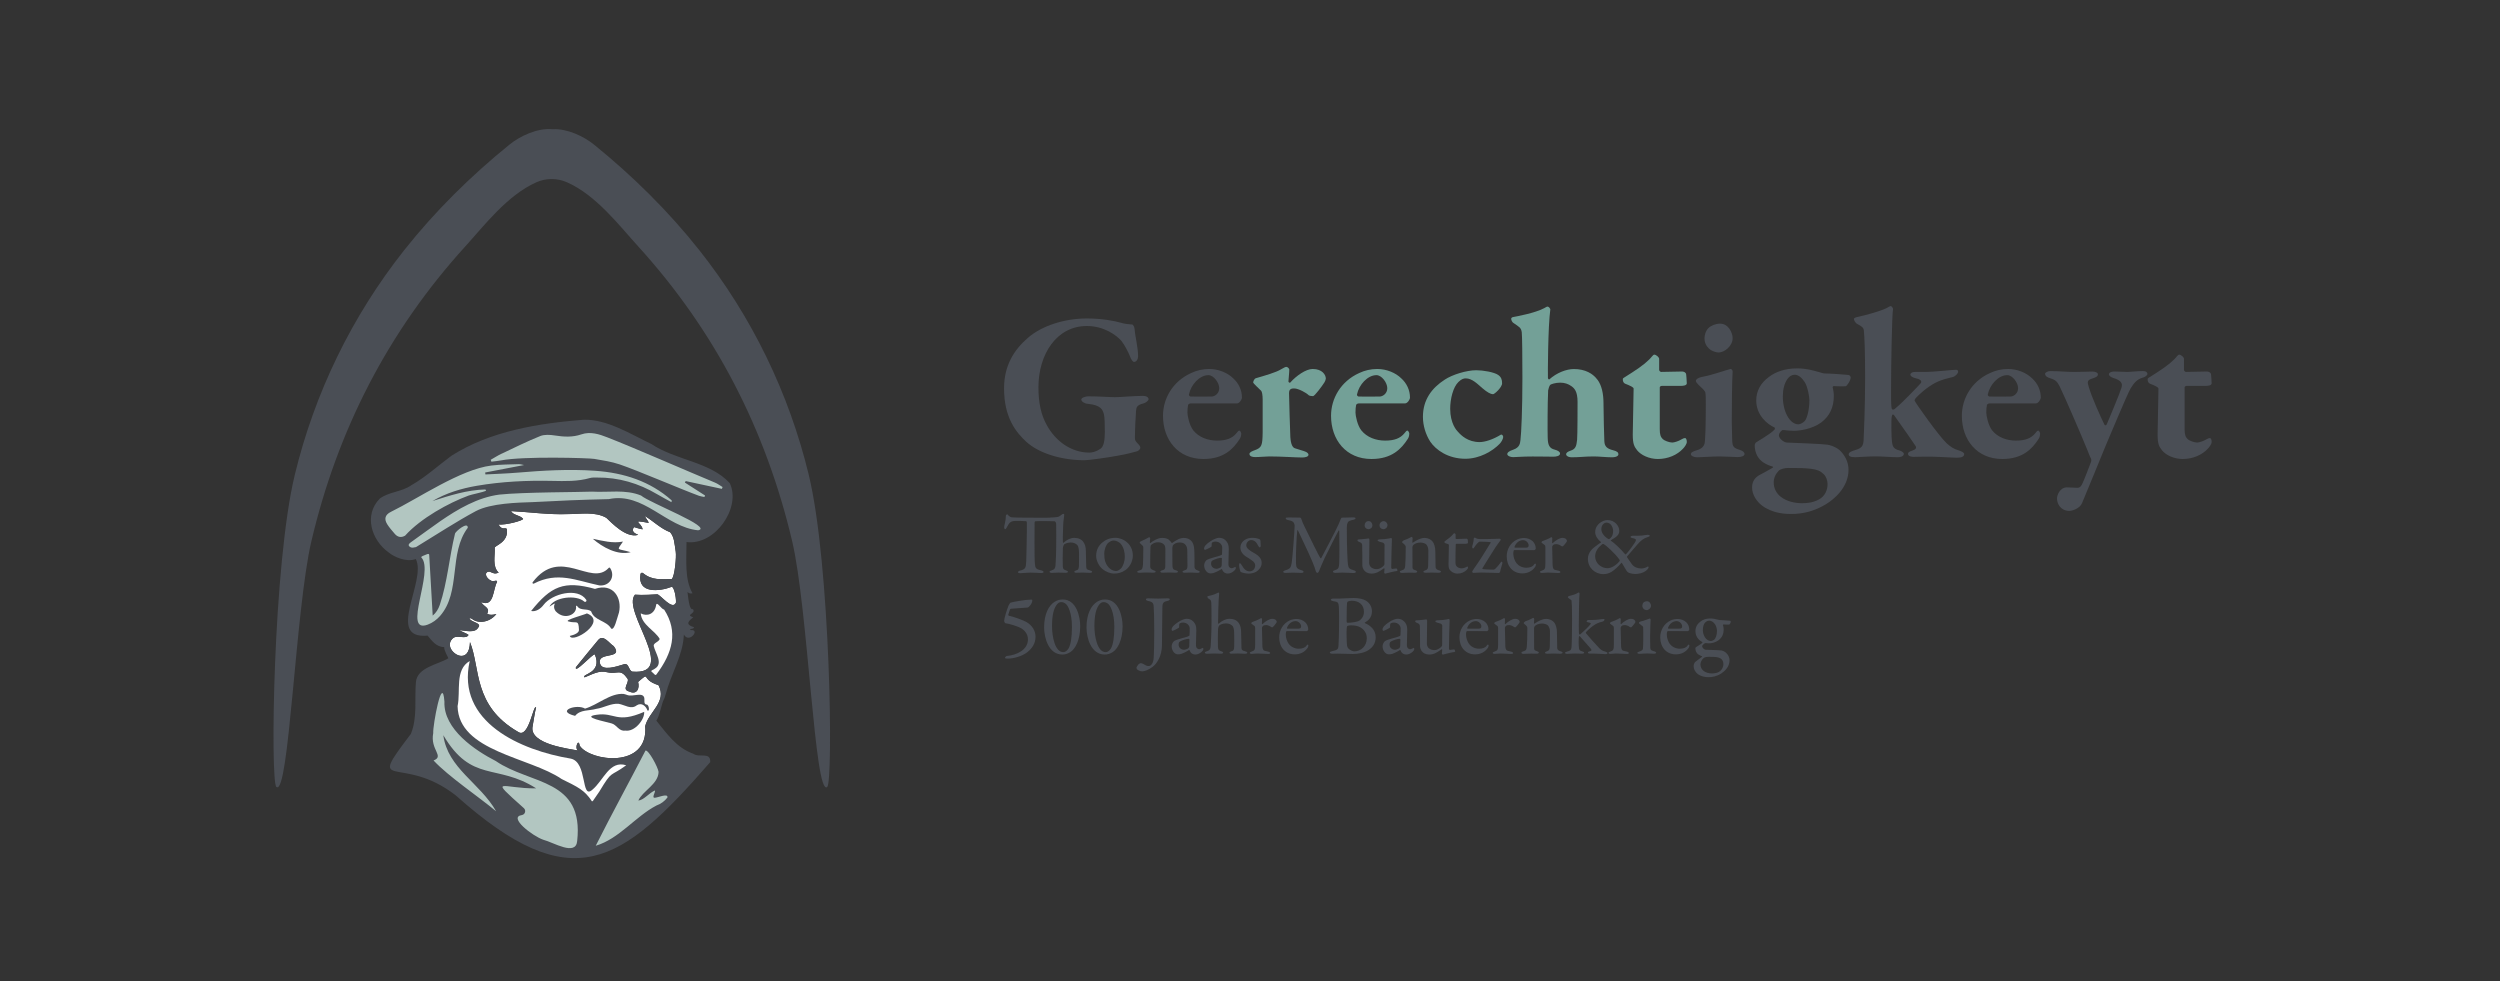 <?xml version="1.0" encoding="UTF-8"?>
<svg id="Layer_1" data-name="Layer 1" xmlns="http://www.w3.org/2000/svg" viewBox="0 0 848.15 332.84">
  <rect x="0" y="0" width="848.15" height="332.84" fill="#333333" stroke="none"/>
  <defs>
    <style>
      .cls-1 {
        fill: #fff;
      }

      .cls-2 {
        fill: #73a097;
      }

      .cls-3 {
        fill: #b2c6c1;
      }

      .cls-4 {
        fill: #4a4e55;
      }
    </style>
  </defs>
  <g>
    <g>
      <path class="cls-1" d="m229.34,204.41c-1.13,2.86-5.04-2.39-6.32-2.78-.44.06-5.29.35-7.6.13-4.7,5.43,15.08,27.35-.87,26.11-1.45-.35-1.05-3.32-3.2-2.4-2.03.6-7.1,2.4-7.8-.39-1.11-4.12,8.18-1.2,4.67-5.85-1.53-.92-3.52-4.19-5.29-2.08-2.53,3.07-5.08,6.13-7.56,9.24-.49,2.4,5.66-4.69,6.44-4.37,2.67,6.51-4.73,6.63-3.5,7.79,2.57-.98,4.95-2.52,7.77-1.72,3.59.79,4.27-1.46,6.86,2.22.59,1.41-2.19,3.63.53,4.3,2.58,1.24,3.62-1.04,3.01-3.25,4.48-3.8.59-.89,6.92,1.1,2.99,5.7-3.37,9.06-4.51,13.91,1.18,14.62-18.8,11.95-22.24,6.6-.3-2.66-1.84.73-.59,1.66-2.2-.51-16.76-2.01-15.36-8.28.4-2.13.65-4.31,1.17-6.33-.94-1.29-2.46,10.83-6.12,8.28-15.38-8.89-12.71-21.64-16.31-30.46-.2,7.75-6.53,4.26-6.82,1.17-.14-1.47.83-2.33,1.17-2.58,1.5-1.09,4.32.62,5.16-1.02-.91-.7-2.23-.96-3.09-1.64,1.89.16,5.27,1.15,6.36-.84,1.4-1.53-2.14-1.75-2.85-2.92-.44-.57.73-.17.91.07,2.2,1.65,6.03.97,8.11-1.77-2.77.85-3.46-.51-3.11-.17,1.13-1.98-1.27-2.29-2.06-3.89,4.48,1.94,3.96-4.41,5.42-6.83-.04-.88-1.06.01-1.85-.32-2.2-.93-2.66-3.28-.65-3.15,1.3.54,1.59.86,3.04.36-2.27-2.23-1.17-5.69-1.35-8.44-.31-.67,4.85-1.8,4.1-6.4-.49-.7-1.6.67-2.85-1.56,2.25.39,8.82-1.4,8.36-1.92-1.13-1.28-3.29-1.11-4.08-2.59,6.38.33,12.78,1.27,19.2,1.02,4.33.03,9.22-.98,13.14,1.26,1.7,1.56,6.61,6.94,10.75,5.8.33-.09-1.74-.41-1.75-1.68,0-.19.2-1.09.6-.93.74.3,2.41.68,2.7.73-.17-2.22-4.42-3.42,2.07-2.19-.22-.89-1.04-1.48-1.28-2.34,2.9,1.75,5.35,4.29,8.58,5.51,1.39,1.75,1.35,3.3,1.87,6.55.29,1.8-.36,8.57-1.35,9.32-3.67.05-6.67.52-9.74-2.01-.31-.25-.78-.09-.85.3-1.16,6.8,6.47,5.94,10.55,4.36.74-.16,1.56,3.24,1.48,5.34Z"/>
      <g>
        <g>
          <path class="cls-3" d="m179.52,262.91c-3.78-1.42-7.68-2.89-11.01-5.17-.03-.02-.06-.04-.09-.05-5.25-2.69-17.42-9.97-17.02-19.45,0-.03,0-.06,0-.08-.18-2.61-.54-3.27-1.08-3.53-.32-.15-.69-.12-.99.09-1.67,1.14-3.28,12.31-3.26,14.1-.54,2.9.37,4.92,1.04,6.39.31.7.61,1.35.49,1.64-.05.11-.23.34-.93.61-.23.09-.41.29-.47.53-.06.24.01.5.18.68,3.34,3.59,8.75,7.68,13.98,11.63,2.71,2.04,5.27,3.98,7.32,5.68.28.24.7.24.98,0,.28-.23.36-.63.18-.95-2.18-3.85-5.23-6.96-8.18-9.97-3.45-3.53-6.75-6.9-8.51-11.22,5.17,6.86,10.18,8.01,15.85,9.31,3.39.78,6.88,1.58,10.84,3.66-2.04-.1-3.78-.32-5.17-.49-2.55-.32-3.6-.45-4.01.43-.5,1.08.49,1.97,6.93,7.73l.46.41c.27.24.2.54.18.63-.03.11-.14.36-.43.41-1.7.23-2.03,1.15-2.09,1.67-.26,2.71,6.46,7.23,9.24,8.17.78.2,1.83.63,2.93,1.08,2.1.86,4.41,1.8,6.26,1.8.7,0,1.33-.13,1.86-.46.84-.51,1.32-1.41,1.42-2.66,1.72-15.64-7.34-19.04-16.93-22.64Z"/>
          <path class="cls-3" d="m223.26,269.75c-.24.07-.55.16-.81.22.04-.1.07-.2.1-.28.2-.53.38-1.03.3-1.49-.04-.22-.18-.42-.38-.53-.2-.11-.44-.13-.66-.04-.75.29-1.44.79-2.12,1.31.11-.1.22-.21.33-.32,1.87-1.77,3.98-3.78,4.03-6.58,0-.04,0-.09,0-.13-.26-1.64-2.76-6.48-4.29-7.57-.35-.25-.69-.35-1.02-.29-.24.04-.45.19-.56.4-2.27,4.39-4.62,8.83-6.9,13.13-3.32,6.27-6.76,12.75-9.99,19.18-.14.27-.1.59.1.82.15.17.36.27.59.27.07,0,.15-.01.22-.03,4.77-1.4,8.67-4.63,12.45-7.75,2.62-2.16,5.32-4.4,8.24-5.93,1.66-.62,3.02-1.62,4.05-2.97.08-.1.13-.22.15-.34.11-.67-.2-1.05-.39-1.21-.73-.64-2.03-.27-3.41.12Z"/>
          <path class="cls-3" d="m149.76,209.62c3.84-4.41,4.52-10.12,5.16-15.65.59-5.03,1.2-10.24,4.26-14.29.09-.12.14-.27.15-.42.05-1.08-.62-1.51-1.21-1.56-1.19-.07-4.39,2.12-4.64,3.39-.78,3.15-1.36,6.52-1.92,9.78-.83,4.82-1.7,9.81-3.22,14.29-.25.75-.59,1.42-1,2.01l-1.1-18.9c0-.07-.02-.14-.04-.21-.11-.3-.32-.53-.59-.65-.5-.22-1.01,0-1.23.1-.2.09-.41.17-.62.25-.91.36-1.57.61-1.72,1.22-.07.3.02.6.24.84,1.73,1.82.59,7.23-.41,12.01-1.04,4.96-1.94,9.24-.12,10.78.43.37.98.55,1.63.55.55,0,1.18-.13,1.88-.4,1.69-.63,3.24-1.73,4.49-3.16Z"/>
          <path class="cls-3" d="m245.42,164.75c-.27-.16-.53-.33-.79-.5-.6-.39-1.22-.79-1.92-1.08-3.42-1.42-8.13-3.43-13.11-5.56-8.25-3.52-17.6-7.52-23.38-9.77-2.93-1.14-6.06-2.16-9.38-1.02-2.95,1.02-5.88.76-8.6.33-2.31-.36-4.06-.28-5.35.23-3.61,1.46-7.17,3.16-10.61,4.8-.84.4-1.67.8-2.51,1.2-.91.43-1.78.95-2.63,1.44-.38.22-.76.44-1.14.66-.32.18-.47.56-.34.91l.23.65c.05.15.16.27.28.36-7.65,1.05-16.99,6.33-25.26,10.99-3.16,1.79-6.15,3.47-8.71,4.72-1.21.59-1.96,1.37-2.23,2.3-.26.93-.04,1.96.67,3.07.62.98,1.39,1.87,2.12,2.73l.45.53c.75.89,1.64,1.34,2.6,1.34.62,0,1.27-.19,1.92-.57.07-.04.13-.09.19-.15,5.2-5.77,14.43-10.88,21.26-13.38.33-.12,1.31-.36,2.26-.59,1.89-.46,3.17-.78,3.7-1.04.38-.19.53-.64.34-1.02l-.23-.45c-.13-.26-.41-.43-.7-.42-.61.01-1.22.04-1.83.09,7.42-1.2,15.44-1.69,24.5-1.49h.27c4.2.1,8.55.2,12.77-1.01.47-.13,1.04-.13,1.63-.13.16,0,.32,0,.48,0,7.04-.08,13.58,1.73,20,5.52,1.11.66,2.27,1.29,3.38,1.89.52.28,1.03.56,1.54.85.2.11.44.13.66.04.21-.08.38-.26.45-.48.1-.32.32-1-.2-1.45-6.88-6.09-15.49-9.42-26.32-10.18-9.21-.65-18.31-.07-26.78.65-1.53.13-3.09.22-4.64.3l7.33-1.41c.36-.07.62-.38.62-.75,0-.36-.27-.67-.63-.74-.24-.04-.46-.09-.66-.14-.44-.1-.86-.2-1.29-.17-.82.03-1.64.05-2.45.07-1.03.03-2.07.05-3.12.1,7.84-1.42,29.44-.75,31.1-.47l.7.12c2.61.44,5.32.89,7.79,1.72,3.39,1.14,9.53,3.65,15.48,6.08,4.53,1.85,8.81,3.6,11.42,4.56.46.17.92.25,1.37.33.19.03.38.07.57.11.06.01.11.02.17.02.3,0,.58-.17.7-.46l.22-.51c.15-.34.03-.74-.29-.94l-4.64-2.97,9.77,2.1c.38.08.75-.13.88-.48l.23-.62c.13-.34-.01-.72-.33-.91Z"/>
          <path class="cls-3" d="m226.08,171.99c-3.57-1.69-7.25-3.43-8.24-4.28-.06-.05-.13-.1-.21-.13-3.81-1.55-7.81-1.45-11.68-1.36-1.71.04-3.47.08-5.18-.02-.03,0-.05,0-.08,0-1.26.06-3.82.09-7.06.14-7.46.11-18.72.27-24.39.86-7.69.97-14.63,5.15-20.42,9.13l-.52.37c-6.07,4.32-9.25,6.6-9.7,6.96-.36.29-.85.74-.87,1.36-.01.28.07.7.52,1.1.42.38.97.59,1.55.59.17,0,.34-.02.51-.05.2-.04.4-.09.54-.11.16.01.33-.02.48-.11,2.28-1.39,4.41-2.72,6.46-3.99,4.92-3.06,9.16-5.71,13.84-8.22,4.73-2.5,13.26-2.78,18.36-2.95l.81-.03c9.06-.5,17.2-.82,25.63-1.01.05,0,.1,0,.14-.02,6.39-1.36,11.48,1.74,16.87,5.03,4.09,2.5,8.33,5.08,13.2,5.56.07,0,.15,0,.22-.01,1.08-.21,1.37-.74,1.42-1.16.2-1.55-2.72-3.19-12.21-7.68Z"/>
        </g>
        <g>
          <g>
            <path class="cls-4" d="m201.85,199.79c-10.53-2.93-14.94-.91-21.67,7.5,1.67.36,3.31-.83,4.24-2.09,2.84-3.77,11.57-6.04,14.45-1.73.32.43-.24.96-.66.62-2.65-2.42-10.25-1.56-11.8,1.72.64-.34,1.17-.88,1.88-1.07-1.03,1.67.79,3.21.31,2.71,2.94,3.08,7.26,1.03,6.82-1.74-.04-.28.22-.25.4-.08,1.09,1.75,3.62.64,4.76,1.84.99,3.11,5.22,3.05,6.76,5.78,1.09.73,1.92-3.26,2.66-5.48,1.1-4.84-1.91-10.11-8.16-7.98Z"/>
            <path class="cls-4" d="m181.11,197.99c8.09-4.18,14.33-1.05,22.23.62,3.58.33,5.49-3.12,3.65-5.91-.13-.2-.43-.18-.54.03-6.03,6.45-16.34-7.59-25.73,4.79-.23.26.08.64.39.47Z"/>
            <path class="cls-4" d="m195.12,242.85c1.75-2.18,4.74-1.65,7.19-2.37,2.54-.35,5.01-1.94,7.58-1.7,2.08.34,4.2,2.07,6.16.49,1.63-1.02,3.07.24,3.62,1.77.81.5.53-2.04-.31-2.01-1.09-.11-.61-1.51-.77-2.25-.53-2.14-3.77-.32-5.69-.96-.21-.07-1.07-.38-1.32-.4-4.54-.34-8.78,3.72-13.1,4.98-2.79-1.7-10.12.82-3.37,2.46Z"/>
            <path class="cls-4" d="m202.43,242.49c-5.65.75,3.32,2.37,5.01,2.92,1.83.45,2.51,2.79,4.67,2.45,3.28.54,6.68-3.86,6.43-6.36-9.42,4.11-9.9.08-16.11.99Z"/>
            <path class="cls-4" d="m199.11,208.11c-.6.38-7.89,2.32-6.31,2.71,2.76.83,3.48-.81,3.61,2.74.21,1.12-1.59,1.85-3.1,2.18.78,2.8,12.97-4.81,5.81-7.64Z"/>
            <path class="cls-4" d="m211.36,183.73c-3.52.69-6.87-.25-10.25-.94,3.25,2.85,8.43,5.74,12.86,4.54-4.73-1.41-4.9-.24-2.61-3.61Z"/>
          </g>
          <path class="cls-4" d="m247.6,163.94c-6.59-7.28-18.4-7.78-26.58-13.28-7.16-3.41-15.02-8.45-23.01-8.26-15.51,1.23-31.6,3.85-44.78,12.17-4.58,3.38-8.79,7.27-13.75,10.1-3.21,2.23-7.5,2.16-10.62,4.47-5.54,5.63-2.84,14.07,2.96,18.26,1.93,1.58,6.02,3.44,9.26,2.26,3.77,7.43-10.48,27.29,3.98,25.98,1.36,1.58,2.91,3.91,5.65,3.89-.15,1.07,1.45,3.71,1.41,3.8-3.7,2.2-10.62,3.09-11.02,8.14-.49,5.84.56,11.93-1.7,17.51-15.57,20.49-3.33,6.43,15.24,20.88,39.38,35.09,55.97,23.54,86.31-11.29.22-3.64-3.76-1.37-5.73-2.85-5.72-2-9.02-6.91-12.54-11.22,1.32-2.16,1.58-5.24,2.64-7.47.08.26.48-1.49.45-1.22,1.94-7.48,5.95-13.33,6.24-20.56,1.71,3.3,5.69-1.83,2.39-1.47-1.03-.62,1.21-.19,1.01-1-2.38-.73-2.57-1.61-.22-3.33-2.92-1.01,1.07-1.15-.1-2.8-1.14.45-1.48-2.81-1.86-5.84.77.83,1.71.46,1.71.46-2.71-4.7-2.05-11.25-2.03-17.37,9.65,1.25,18.65-11.66,14.68-19.98Zm-77.38-10.03c4.33-2.05,8.63-4.19,13.08-5.98,1.42-.57,3.33-.44,4.94-.19,3.05.48,6.01.65,8.97-.37,3.11-1.07,6.1-.06,8.84,1.01,9.23,3.6,27.34,11.54,36.48,15.33.93.38,1.74,1.01,2.61,1.52-.08.21-.15.41-.23.62-4.09-.88-8.19-1.76-12.28-2.64-.09.17-.19.33-.28.5,2.28,1.46,4.57,2.93,6.85,4.39-.07.17-.15.34-.22.51-.61-.13-1.26-.2-1.84-.41-5.97-2.18-20.88-8.61-26.92-10.65-2.76-.93-5.71-1.38-8.61-1.87-1.84-.31-23.92-.97-31.62.51-1.08.21-2.18.29-3.28.44-.08-.22-.15-.43-.23-.65,1.24-.7,2.43-1.47,3.72-2.08Zm-32.75,27.8c-1.37.79-2.57.55-3.55-.61-.87-1.03-1.8-2.05-2.51-3.18-1.17-1.83-.81-3.29,1.25-4.29,9.19-4.49,23.55-14.4,34.04-15.69,3.07-.38,6.19-.35,9.3-.47.52-.02,1.04.17,1.79.3-4.58.88-8.88,1.71-13.19,2.53.05.41.03.25.08.66,3.54-.19,7.09-.29,10.62-.59,8.88-.75,17.76-1.28,26.66-.65,9.76.69,18.61,3.57,25.86,9.99.09.08.11.23-.02.66-1.64-.91-3.3-1.78-4.91-2.73-6.23-3.68-12.99-5.71-20.4-5.63-.78,0-1.59-.05-2.32.16-4.2,1.2-8.51,1.07-12.82.98-8.56-.19-17.09.21-25.53,1.65-5.35.91-10.47,2.47-15.11,5.19,5.88-1.88,11.71-3.79,17.97-3.93.08.15.15.3.23.45-.85.42-4.99,1.27-5.88,1.6-6.77,2.48-16.25,7.69-21.57,13.59Zm9.33,27.14c1.14-.93,1.92-2.21,2.39-3.6,2.59-7.6,3.25-16.39,5.17-24.16.07-.75,4.45-4.34,4.34-2.03-6.55,8.68-2.22,21.67-9.39,29.9-1.14,1.3-2.56,2.34-4.19,2.95-8.86,3.33,2.31-18.08-2.15-22.76-.33-.35.86-.68,1.84-1.1.34-.14.68-.23.8.11m50.21,97.14c-.43,5.28-8,.5-11.52-.41-3.63-1.24-12.02-7.7-7.24-8.37,1.12-.2,1.5-1.6.66-2.35-12.35-11.06-7.5-6.58,4.19-6.71-13.4-8.54-21.87-1.69-31.51-18.04,1.46,11.23,12.47,16.21,17.92,25.82-5.96-4.96-16.19-11.82-21.23-17.24,3.79-1.48-1.22-3.59-.11-9.29-.2-2.41,3.1-20.53,3.8-10.67-.4,9.4,10.57,16.64,17.43,20.15,11.76,8.08,29.95,5.92,27.61,27.11Zm27.61-23.44c-.07,4.19-5.41,6.44-6.87,9.74,1.92-.18,3.72-2.67,5.67-3.44.12.66-1.1,2.42-.22,2.49.99.08,4.69-1.72,4.43-.09-.97,1.27-2.22,2.17-3.75,2.73-7.17,3.75-12.65,11.31-20.58,13.64,5.45-10.83,11.31-21.52,16.89-32.31,1.09-.18,4.17,5.57,4.43,7.24Zm5.92-57.46c-1.13,2.86-5.04-2.39-6.32-2.78-.44.06-5.29.35-7.6.13-4.7,5.43,15.08,27.35-.87,26.11-1.45-.35-1.05-3.32-3.2-2.4-2.03.6-7.1,2.4-7.8-.39-1.11-4.12,8.18-1.2,4.67-5.85-1.53-.92-3.52-4.19-5.29-2.08-2.53,3.07-5.08,6.13-7.56,9.24-.49,2.4,5.66-4.69,6.44-4.37,2.67,6.51-4.73,6.63-3.5,7.79,2.57-.98,4.95-2.52,7.77-1.72,3.59.79,4.27-1.46,6.86,2.22.59,1.41-2.19,3.63.53,4.3,2.58,1.24,3.62-1.04,3.01-3.25,4.48-3.8.59-.89,6.92,1.1,2.99,5.7-3.37,9.06-4.51,13.91,1.18,14.62-18.8,11.95-22.24,6.6-.3-2.66-1.84.73-.59,1.66-2.2-.51-16.76-2.01-15.36-8.28.4-2.13.65-4.31,1.17-6.33-.94-1.29-2.46,10.83-6.12,8.28-15.38-8.89-12.71-21.64-16.31-30.46-.2,7.75-6.53,4.26-6.82,1.17-.14-1.47.83-2.33,1.17-2.58,1.5-1.09,4.32.62,5.16-1.02-.91-.7-2.23-.96-3.09-1.64,1.89.16,5.27,1.15,6.36-.84,1.4-1.53-2.14-1.75-2.85-2.92-.44-.57.73-.17.91.07,2.2,1.65,6.03.97,8.11-1.77-2.77.85-3.46-.51-3.11-.17,1.13-1.98-1.27-2.29-2.06-3.89,4.48,1.94,3.96-4.41,5.42-6.83-.04-.88-1.06.01-1.85-.32-2.2-.93-2.66-3.28-.65-3.15,1.3.54,1.59.86,3.04.36-2.27-2.23-1.17-5.69-1.35-8.44-.31-.67,4.85-1.8,4.1-6.4-.49-.7-1.6.67-2.85-1.56,2.25.39,8.82-1.4,8.36-1.92-1.13-1.28-3.29-1.11-4.08-2.59,6.38.33,12.78,1.27,19.2,1.02,4.33.03,9.22-.98,13.14,1.26,1.7,1.56,6.61,6.94,10.75,5.8.33-.09-1.74-.41-1.75-1.68,0-.19.2-1.09.6-.93.74.3,2.41.68,2.7.73-.17-2.22-4.42-3.42,2.07-2.19-.22-.89-1.04-1.48-1.28-2.34,2.9,1.75,5.35,4.29,8.58,5.51,1.39,1.75,1.35,3.3,1.87,6.55.29,1.8-.36,8.57-1.35,9.32-3.67.05-6.67.52-9.74-2.01-.31-.25-.78-.09-.85.3-1.16,6.8,6.47,5.94,10.55,4.36.74-.16,1.56,3.24,1.48,5.34Zm-22.79-35.07c-9.08.2-17.28.55-25.65,1.01-5.25.18-14.35.35-19.49,3.07-6.7,3.6-12.69,7.57-20.34,12.23.06-.05-.37.04-.78.12-.49.11-1.01-.01-1.38-.35-.5-.46-.25-.88.31-1.32.75-.59,9.53-6.84,10.19-7.31,5.86-4.02,12.65-8.06,20.07-8.99,8-.84,27.12-.81,31.38-1,5.58.33,11.28-.85,16.61,1.32,2.95,2.52,24.62,10.79,19.38,11.8-10.89-1.06-18.53-13.09-30.31-10.58Z"/>
        </g>
      </g>
      <path class="cls-1" d="m222.64,228.88c-.34.5-1.11-.76-1.55-.96-.52-.52.79-.72,1.07-1.06,2.98-1.75.13-5.3-.38-7.73-.11-1.05,1.7-1.29,2.04-2.35-1.53-2.82-6.17-4.78-6.44-8.69,2.15,1.16,4.81.28,5.25-2.99.37-1,1.73,1.57,2.69,1.71,4.86,7.51,2.87,14.69-2.67,22.07Z"/>
      <path class="cls-1" d="m200.84,271.88c-2.57-3.91-4.8-4.86-10.32-7.6-10.73-7.4-34.97-9.32-35.28-24.71,1.09-5.11-1.01-12.36,4.12-15.32-4.68,20.7,17.31,30.32,34.27,33.12,5.77,1.17,3.38,14.07,7.3,10.58,3.8-3.1,5.82-10.13,11.52-8.32-5.71,4.17-4.58,1.4-9.03,8.77,0,0,0,0,.01,0l-2.26,3.29c-.12.08-.23.15-.32.2Z"/>
    </g>
    <path class="cls-4" d="m274.38,161.09c-6.68-27.59-19.24-53.61-37.12-76.2-10.43-13.17-22.51-25.11-35.7-35.8-3.42-2.78-9.08-5.54-14.12-5.25-5.15-.5-11.07,2.36-14.6,5.22-13.19,10.69-25.27,22.63-35.7,35.8-17.88,22.59-30.44,48.62-37.12,76.2-7.38,30.46-8.36,104.2-6.26,105.91,4.27,3.47,6.5-60.51,11.89-83.4,8.83-37.46,25.86-71.02,52.33-100.11,6.17-6.78,14.12-17.26,24.01-21.63,3.25-1.44,7.01-1.45,10.27-.03,9.95,4.33,17.96,14.88,24.16,21.69,26.47,29.1,43.5,62.66,52.33,100.11,5.4,22.89,7.63,86.87,11.89,83.4,2.09-1.7,1.11-75.44-6.26-105.91Z"/>
  </g>
  <g>
    <path class="cls-4" d="m356.36,175.58c.15,0,1.85-.06,2.32-.17.5-.12.68-.17.97-.41.38-.32.88-.67,1.12-.67.21,0,.29.23.29.32-.09.99-.32,2.01-.38,3.99-.12,2.59-.12,4.83-.09,5.32,0,.12.09.26.21.18,1.15-1.05,2.41-1.66,3.65-1.66,1.44,0,2.47.52,3.09,1.37.59.79.85,1.89.85,3.14.03,1.83.09,3.69.12,5.35,0,.73.38.96,1.15,1.13.59.15.85.32.85.49,0,.26-.27.38-.82.38-1,0-1.41-.09-2.35-.09-.74,0-1.35.06-2.27.06-.44,0-.59-.15-.59-.35,0-.17.23-.32.59-.44.74-.2.85-.35.97-1.43.06-.55.03-3.84.03-4.33,0-1.57-.24-2.44-.56-2.82-.47-.49-1.18-.9-2.24-.9-1.23,0-2.12.55-2.24.64-.06.09-.38.52-.44,1.34-.06,1.28-.09,5.12-.03,6.08.03.99.41,1.19,1.09,1.4.44.12.65.29.65.44,0,.29-.35.38-.74.38-.24,0-1.65-.06-2.47-.06s-1.79.09-2.32.09c-.29,0-.71-.12-.71-.38,0-.17.24-.35.85-.52.82-.26,1.09-.64,1.18-1.6.09-1.16.26-3.4.26-9.95,0-2.73,0-3.61-.03-4.19-.03-.55-.41-.87-.56-.87-.56-.06-5.74-.12-6.5,0-.15.03-.26.29-.26.38,0,1.37-.03,4.39-.03,6.89,0,3.37.03,6.2.15,7.36.15,1.22.29,1.66,2.18,2.04.38.09.76.35.76.52,0,.32-.53.38-.82.38-.23,0-2.38-.15-3.56-.15-1.35,0-3,.2-3.41.2-.59,0-.91-.12-.91-.32s.29-.47.56-.52c2.03-.47,2.12-.96,2.24-3.11.06-1.75.21-7.62.21-9.86v-3.46c0-.2-.18-.38-.26-.38-.59-.09-2.97-.09-3.47-.09-1,0-1.65.2-2.09.67-.15.15-.47.52-.94,1.43-.29.61-.47.7-.59.7-.21,0-.35-.35-.35-.64,0-.55.59-2.21.59-3.9,0-.17.23-.49.44-.49.15,0,.18.15.44.41.09.09.65.58,1.09.61.76.09,3.29.12,6.71.12,1.53,0,5.47.06,6.44-.03Z"/>
    <path class="cls-4" d="m384.33,188.43c0,2.44-1.47,4.3-2.56,5-1.21.84-2.44,1.16-3.77,1.16s-2.85-.61-3.94-1.51c-1.27-1.02-2.18-2.97-2.18-4.45,0-2.18.94-3.61,2.06-4.54.88-.79,2.41-1.63,4.41-1.63,2.91,0,5.97,2.27,5.97,5.96Zm-8.35-4.28c-.74.7-1.35,2.15-1.35,3.78,0,.96.09,1.89.35,2.62.71,2.12,2.29,3.17,3.68,3.17.32,0,.94-.17,1.68-.9.74-.79,1.27-2.56,1.27-3.87,0-1.45-.32-3.17-1.38-4.45-.62-.67-1.62-1.13-2.41-1.13-.59,0-1.21.29-1.82.79Z"/>
    <path class="cls-4" d="m387.22,183.57c.62-.23,2.03-.99,2.44-1.22.12-.09.18-.12.23-.09.12,0,.32.23.32.29,0,.41-.12,1.19-.12,1.48,0,.06.06.26.21.18.82-.67,2.53-1.72,3.91-1.72,1.06,0,1.77.2,2.29.58.5.41.79.84.94,1.02.03.12.12.2.24.12.53-.41,1.29-.87,2.03-1.25.68-.32,1.41-.47,1.91-.47,1.09,0,1.91.38,2.53.99.68.73.94,1.77,1,2.85.12,1.37.09,3.66.09,5.93,0,.52.21,1.05,1.21,1.31.38.12.56.26.56.44,0,.2-.26.32-.82.32-.59,0-1.41-.09-2.15-.09-.91,0-1.44.06-2.12.06-.56,0-.74-.18-.74-.38,0-.17.32-.32.65-.41.91-.26,1.03-.58,1.03-1.66,0-.7-.03-3.98-.06-4.94,0-.87-.12-1.34-.44-1.86-.35-.58-1-1.02-2.15-1.02-1.27,0-1.79.52-2.18.84-.12.09-.29.64-.29.87,0,.2-.03,5.67.03,6.31.09.93.2,1.22,1.24,1.45.32.09.62.26.62.44,0,.2-.26.35-.74.35-.65,0-1.62-.06-2.29-.06-.62,0-1.56.06-2.18.06s-.76-.23-.76-.38c0-.09.12-.29.59-.41.94-.23,1.09-.52,1.09-1.57l.03-5.55c0-.9-.21-1.31-.38-1.54-.38-.49-1.12-.87-2.15-.87-.91,0-1.56.32-2.24.84-.18.15-.29.41-.29.73-.06.96-.09,4.42-.09,6.63,0,.55.18.99,1.09,1.28.56.17.76.29.76.52,0,.2-.41.32-.79.32-.12,0-1.35-.06-2.47-.06-.97,0-1.59.09-2.24.09-.44,0-.76-.12-.76-.32,0-.15.21-.35.74-.47.97-.23,1.09-.64,1.21-1.89.06-.84.12-3.61.12-5.73,0-.18.03-.52-.21-.76-.79-.73-1.03-.96-1.03-1.08,0-.17.26-.38.59-.52Z"/>
    <path class="cls-4" d="m416.25,183.89c.41.58.62,1.19.62,2.44,0,1.13-.12,4.74-.12,5.06,0,1.22.85,1.4,1.15,1.4.12,0,.76-.23,1.12-.44.09-.03.12,0,.18.09s.06.29.06.32c0,.55-1.32,1.83-2.73,1.83-.71,0-1.56-.35-1.91-1.42-.03-.06-.15-.15-.21-.12-1.03.7-2.27,1.19-2.59,1.31-.32.12-1,.17-1.21.17-1.06,0-2.09-1.25-2.09-2.73,0-.52.24-1.11.56-1.51.29-.38.76-.52,1.18-.7.47-.2,2.88-.84,3.53-1.05.62-.2.79-.35.79-.52.03-.26.09-2.01.06-2.36,0-.73-.79-1.92-2.24-1.92-.56,0-.94.14-1.15.29-.15.09-.23.55-.2,1.22,0,.09-.09.23-.15.29-.29.23-1.91,1.02-2.06,1.02-.18,0-.35-.23-.35-.41,0-.81.79-1.63,2.27-2.59.91-.64,2.24-1.11,2.76-1.11,1.53,0,2.29.79,2.74,1.42Zm-2.12,8.61c.18-.09.32-.61.35-.7.03-.61.06-1.66.06-2.33,0-.09-.12-.23-.2-.23-.76,0-2.18.47-2.91.87-.32.17-.56.38-.56,1.11,0,1.28,1.18,1.75,1.76,1.75.41,0,1-.18,1.5-.47Z"/>
    <path class="cls-4" d="m426.42,182.64c.32.06.88.29.94.32.09.06.23.23.26.44,0,.49.09,1.54.09,1.75,0,.26-.15.55-.35.55-.15,0-.35-.23-.5-.55-.65-1.34-1.41-1.92-2.38-1.92-1.09,0-1.68,1.08-1.68,1.72,0,1.02.97,1.74,2.82,2.76,1.82,1.05,2.41,2.04,2.41,3.34s-.94,2.33-1.74,2.85c-.56.38-1.68.7-2.56.7s-2.38-.23-2.88-.64c-.09-.15-.47-1.37-.47-2.24,0-.38.09-.64.24-.64.26,0,.47.35.65.67.85,1.54,1.71,2.09,2.71,2.09.38,0,.88-.18,1.18-.44.44-.35.68-.99.68-1.54,0-.7-.38-1.28-1.29-1.86-.74-.49-.94-.67-1.88-1.22-.91-.58-1.85-1.63-1.85-3,0-1.05.53-2.04,1.65-2.71.59-.35,1.41-.61,2.44-.61.56,0,1.18.09,1.53.17Z"/>
    <path class="cls-4" d="m437.04,175.55c1.88,0,2.27.06,4.09.06.09,0,.29.26.35.41.32,1.02.5,1.4,1.09,2.62,1.62,3.34,4.91,10.06,5.35,10.65.03.09.23.17.29.12.35-.67,5.38-10.15,5.94-11.58.06-.17.53-1.22.74-1.8.03-.12.23-.41.32-.41,1.27,0,3.62-.09,3.88-.09.38,0,.79.06.79.32,0,.2-.26.38-.76.49-.47.09-.91.2-1.32.41-.47.17-.88.73-.88,2.24,0,7.42.26,11.52.38,12.51.18,1.22.47,1.54,1.91,1.95.53.14.79.35.79.55,0,.26-.41.41-.85.41-.32,0-2.71-.15-3.79-.15-.53,0-1.65.09-2.32.09-.38,0-.82-.12-.82-.41,0-.26.38-.44.79-.55,1.21-.32,1.23-1.05,1.32-2.12.12-1.34.09-9.6.03-11.05,0-.23-.15-.41-.29-.12-.47.81-3.59,6.98-4.68,9.25-.71,1.54-1.35,3.08-1.79,4.16-.32.84-.53.84-.71.84s-.38-.26-.5-.58c-.18-.67-.5-1.69-1.09-3.05-1.56-3.81-4-8.58-4.97-10.79-.09-.17-.18-.17-.21.09-.23,1.4-.56,8.26-.44,11.02.03,1.51.29,1.95,1.79,2.39.62.17.76.32.76.58,0,.23-.32.35-.79.35-.94,0-2.12-.09-2.88-.09s-1.71.09-2.41.09c-.44,0-.79-.06-.79-.41,0-.15.24-.32.62-.44,1.79-.52,2-.99,2.27-2.73.27-2.04.91-10.12.97-12.39,0-.26-.06-1.37-1.26-1.72-.5-.12-.88-.23-1.27-.32-.21-.06-.5-.26-.5-.49,0-.26.21-.29.85-.29Z"/>
    <path class="cls-4" d="m469.28,192.1c.18-.12.41-.55.41-.67l.03-6.66c0-.17-.26-.55-.47-.64-.47-.12-1.03-.32-1.32-.38-.21-.06-.56-.23-.56-.47,0-.12.35-.29.62-.29,1.18,0,2.62-.15,3.32-.32.29-.09.5-.12.71-.12.15,0,.2.32.2.44-.06.87-.23,7.53-.23,9.6,0,.09.09.44.32.44s1.09-.17,1.47-.17c.12,0,.32.52.35.61,0,.09-.21.29-.35.29-.74.06-2.06.41-2.74.58-.5.15-1.06.29-1.12.29-.12,0-.32-.2-.32-.41,0-.18.09-.76.12-1.25,0-.12-.12-.2-.18-.18-.79.58-1.94,1.28-2.32,1.43-.5.2-1.12.38-1.97.38-1.12,0-2.06-.47-2.65-1.4-.21-.32-.41-.96-.41-1.42,0-2.06,0-5.26-.06-6.81-.03-.81-.56-.93-1.06-1.13-.26-.12-.53-.29-.53-.55,0-.12.15-.29.5-.29.82,0,3.21-.32,3.32-.32s.23.29.23.44c0,1.25-.09,6.52-.09,7.82,0,.64.32,1.25.71,1.57.71.49,1.24.58,1.91.58s1.41-.35,2.15-.99Zm-3.68-13.93c0,.93-.74,1.37-1.38,1.37-.56,0-1.26-.47-1.26-1.34,0-.73.53-1.42,1.35-1.42.76,0,1.29.73,1.29,1.4Zm5.12,0c0,.76-.68,1.37-1.38,1.37s-1.32-.52-1.32-1.34.71-1.4,1.38-1.4c.74,0,1.32.7,1.32,1.37Z"/>
    <path class="cls-4" d="m476.13,183.34c.53-.17,1.65-.58,2.06-.84.32-.2.65-.35.79-.35.12,0,.26.32.26.44,0,.44-.09,1.16-.09,1.42,0,.15.15.09.18.09,1.18-.81,2.65-1.6,3.91-1.6,1.44,0,2.26.64,2.68,1.11.68.76,1.03,2.09,1.03,3.55,0,.58.06,4.89.09,5.29.06.44.35.81,1.09,1.02.56.15.74.32.74.49,0,.2-.41.35-.85.35-.71,0-1.47-.06-2.29-.06-.74,0-1.71.06-2.09.06-.32,0-.74-.09-.74-.35,0-.2.32-.38.71-.49.68-.26.85-.52.91-1.48.06-.96.06-4.48.06-5.32,0-.93-.47-1.8-.79-2.06-.32-.26-1.21-.55-1.85-.55-1.24,0-1.97.41-2.47.84-.12.09-.29.47-.29.7-.03.38,0,6.63.03,6.98.03.41.15.64,1.06.9.29.09.53.29.53.47,0,.2-.32.35-.76.35-.38,0-1.27-.03-1.88-.03-1.09,0-2,.09-2.5.09-.44,0-.76-.15-.76-.41,0-.2.29-.35.62-.44.97-.29,1.12-.58,1.21-1.63.09-.87.18-3.37.18-6.31,0-.32-.12-.61-.74-1.13-.38-.29-.5-.41-.5-.49,0-.2.29-.49.5-.58Z"/>
    <path class="cls-4" d="m497.58,182.76c.06,0,.32.15.35.26,0-.09.09.76.09,1.11,0,.29-.56.35-.76.35h-3.15c-.12,0-.24.15-.24.2-.06.76-.09,4.71-.09,6.17,0,.73.21,1.11.53,1.42.5.44,1.12.55,1.71.55.35,0,.97-.18,1.41-.44.26-.15.35-.17.47-.17,0,0,.15.06.15.32s-.21.55-.41.76c-.79.79-1.85,1.31-3.18,1.31-1.21,0-2.24-.7-2.65-1.34-.32-.49-.38-1.08-.38-1.95,0-1.08.12-5.44.12-6.46,0-.2-.53-.41-1.15-.55-.24-.09-.38-.26-.38-.38s.06-.23.18-.32c1.12-.84,2.06-1.51,2.5-2.07.35-.38.56-.64.68-.64.15,0,.44.26.44.35v1.4c0,.09.15.23.26.23.65,0,3.38-.12,3.5-.12Z"/>
    <path class="cls-4" d="m504.64,182.88c2.15,0,3.44-.14,4.09-.12.12,0,.18.03.29.12.12.09.15.29.06.41-.44.64-.97,1.25-1.68,2.33-.79,1.16-3.24,5.15-4.47,7.15-.12.12.03.26.12.29.21.09,2.41.2,3.59.2.29,0,.5-.12.71-.35.38-.35.97-1.02,1.5-1.72.24-.41.47-.64.59-.64.26,0,.29.41.26.58-.09.47-.62,1.89-.79,2.91-.03.12-.27.35-.41.35-.21,0-4.5-.15-5.91-.15-1.29,0-2.09.09-2.77.12-.12,0-.38-.23-.38-.41s1.15-1.83,2.03-3.08c.85-1.19,2.85-4.51,4.24-6.72.06-.09,0-.2-.09-.23-.21-.06-2.29-.17-3.65-.17-.26,0-1.23.99-1.76,1.86-.12.17-.26.47-.47.47-.12,0-.29-.29-.29-.49.03-.26.09-.58.24-1.02.18-.58.29-1.31.29-1.8,0-.09,0-.17.12-.26.15-.14.27-.14.29-.12.38.29,1.03.49,1.56.49h2.71Z"/>
    <path class="cls-4" d="m519.99,183.63c.62.61,1.03,1.45,1.03,2.47,0,.17-.26.55-.59.55s-5.27,0-6.65-.03c-.09,0-.24.12-.26.23-.09.23-.12.7-.12,1.02,0,1.02.44,2.36,1.06,3.17.68.87,1.91,1.57,3.32,1.57,1.27,0,2.15-.32,2.65-1.05.12-.15.26-.35.38-.35.18,0,.26.23.26.35,0,.23-.15.55-.23.73-1,1.45-2.53,2.24-4.38,2.24-3.2,0-5.29-2.41-5.29-5.79,0-2.33,1.24-4.65,3.56-5.73.76-.35,1.73-.49,2.29-.49,1.06,0,2.21.38,2.97,1.11Zm-6.18,1.86c-.06.15.06.32.15.32.76.03,2.18.03,3.65,0,.65,0,1-.17,1-.79,0-.81-.85-1.77-1.88-1.77-1.3,0-2.41.9-2.91,2.24Z"/>
    <path class="cls-4" d="m523.37,183.55c1-.35,2-.79,2.35-.99.35-.23.53-.32.62-.32.15,0,.29.23.29.32,0,.52-.06,1.05-.06,1.6,0,.12.15.17.18.12,1.12-1.05,2.41-1.8,3.32-1.8,1.24,0,1.53.76,1.53,1.02,0,.09-.09.29-.18.44-.35.49-1.06,1.34-1.27,1.42-.06.03-.35-.03-.44-.09-.32-.29-1.09-.67-1.68-.67-.44,0-.88.06-1.15.35-.21.2-.29.44-.29.64,0,.58.12,5.79.15,6.22.06.84.26,1.4.76,1.51.35.06.91.2,1.32.32.47.15.56.35.56.47,0,.17-.27.29-.74.29-.76,0-1.91-.15-3.62-.15-.82,0-1.24.12-1.94.12-.32,0-.62-.12-.62-.38,0-.18.38-.29.59-.38,1.12-.38,1.21-.67,1.24-2.41v-5.41c0-.35,0-.73-.29-.93-.65-.49-1.03-.73-1.03-.84,0-.06.09-.38.38-.47Z"/>
    <path class="cls-4" d="m549.37,180.08c.03,1.69-1.71,2.47-2.85,3.17-.09.09-.06.2,0,.2,1.18.73,3.47,2.97,4.76,4.51.15.2.27.15.41,0,.97-.96,2.53-3.26,2.97-3.9.35-.55.35-.76.35-.9,0-.2-.35-.47-1.3-.64-.2-.03-.53-.15-.53-.35-.03-.15.26-.41.71-.41,1.15,0,2.53,0,3.06-.06.68-.09,1.74-.26,2.06-.26.44,0,.68.17.68.29,0,.2-.21.35-.65.47-1.5.44-2.27,1.13-3.5,2.47-.88.96-2.68,3.17-3.5,4.07-.06.12-.12.26-.03.35.44.64,1,1.42,1.56,2.24.82,1.16,2.09,1.51,3.26,1.54.76,0,1.62-.32,2.15-.64.18-.12.32.03.32.17,0,.26-.18.55-.53.93-1.24,1.19-3.09,1.4-4.03,1.4-.59,0-1.38-.12-1.91-.32-.56-.2-.88-.49-1.21-1.11-.56-.99-1.12-1.95-1.38-2.33-.06-.03-.15-.06-.18,0-.91,1.08-2.32,2.44-3.29,3-.85.52-1.71.81-2.82.81-2.91-.03-5.24-2.21-5.24-5.18,0-2.24,1.71-3.64,2.68-4.33.47-.38,1.56-1.11,1.71-1.19.06-.03.09-.15.03-.2-1.09-.87-1.94-2.09-1.94-3.34,0-1.66.97-2.62,1.44-3.02.79-.67,1.91-1.11,2.82-1.08,2.41.03,3.91,2.04,3.91,3.64Zm.09,10.27c.09-.15.09-.35-.12-.61-1.44-1.98-4.47-4.74-5.21-5.12-.18-.12-.44-.09-.62.06-1.27.99-2.35,2.36-2.35,4.13,0,1.08.56,2.18,1.32,2.85.76.64,1.71,1.11,2.88,1.11,1.44,0,3.15-1.19,4.09-2.41Zm-6.18-10.73c0,1.28,1.21,2.59,2.32,3.23.18.12.32.06.41,0,.29-.17.47-.38.76-.76.32-.41.5-1.31.5-1.98,0-.9-.56-2.79-2.27-2.82-.5,0-1.74.55-1.74,2.33Z"/>
    <path class="cls-4" d="m348.65,221.16c-1.88,1.57-5.03,2.27-6.59,2.27-.26,0-.53,0-.65-.03-.32-.03-.47-.09-.47-.26,0-.12.35-.52.59-.58,3.5-.32,7.21-2.15,7.21-5.64,0-1.77-1.12-3.32-2.94-4.1-1.44-.58-2.91-1.08-4.73-1.4-.15-.03-.41-.55-.41-.73,0-.84.94-3.93,1.5-5.24.15-.29.53-.96.68-.99.68-.26,5.18-1.05,7.15-1.05.06,0,.23.2.23.26,0,1.13-1.18,2.38-1.56,2.44-1.71.15-4.65.35-5.65.41-.12,0-.35.17-.38.26-.23.7-.53,1.57-.56,1.74s.09.35.21.38c1.88.41,4.85,1.51,5.97,2.15,2.03,1.19,3.06,3.02,3.06,5,0,2.24-1.21,3.96-2.65,5.09Z"/>
    <path class="cls-4" d="m366.47,212.47c0,4.71-1.7,7.74-3.38,8.78-.85.55-1.85.84-2.74.81-4.53-.06-6.12-5.53-6.12-9.19,0-4.68,1.65-7.5,3.56-8.7.79-.49,1.65-.79,2.74-.79,4.71,0,5.94,5.9,5.94,9.07Zm-8.15-7.04c-.68,1.02-1.41,2.85-1.41,7.01,0,3.52,1,8.81,3.82,8.81,1,0,1.74-1.16,1.82-1.31.65-1.22,1.12-3.43,1.12-7.27,0-4.83-1.38-7.3-2.15-7.85-.44-.32-.88-.55-1.47-.55-.68,0-1.21.32-1.74,1.16Z"/>
    <path class="cls-4" d="m380.85,212.47c0,4.71-1.7,7.74-3.38,8.78-.85.55-1.85.84-2.74.81-4.53-.06-6.12-5.53-6.12-9.19,0-4.68,1.65-7.5,3.56-8.7.79-.49,1.65-.79,2.74-.79,4.71,0,5.94,5.9,5.94,9.07Zm-8.15-7.04c-.68,1.02-1.41,2.85-1.41,7.01,0,3.52,1,8.81,3.82,8.81,1,0,1.74-1.16,1.82-1.31.65-1.22,1.12-3.43,1.12-7.27,0-4.83-1.38-7.3-2.15-7.85-.44-.32-.88-.55-1.47-.55-.68,0-1.21.32-1.74,1.16Z"/>
    <path class="cls-4" d="m386.27,225.35c.12-.12.62-.38.76-.38.12,0,.68.17.91.32.59.41,1.18.67,1.59.67.47,0,.74-.06,1.12-.49.44-.49.68-1.22.76-2.33.12-1.74.18-5.03.18-9.16s-.09-7.15-.21-8.49c-.06-.58-.23-1.31-1.71-1.57-.68-.14-.91-.35-.91-.58,0-.2.24-.35.82-.35.91,0,1.97.09,3.27.09,1.18,0,2.29-.09,3.21-.09.38,0,.79.06.79.32s-.26.44-.88.58c-1.15.23-1.62.61-1.62,2.09,0,2.39-.12,10.53-.15,13.03-.03,3.52-1.68,6.17-3.26,7.3-1.38,1.02-2.65,1.45-3.41,1.45-.97,0-1.97-.58-1.97-1.19,0-.26.44-.93.71-1.22Z"/>
    <path class="cls-4" d="m405.24,211.36c.41.58.62,1.19.62,2.44,0,1.13-.12,4.74-.12,5.06,0,1.22.85,1.4,1.15,1.4.12,0,.76-.23,1.12-.44.09-.03.12,0,.18.09s.06.29.06.32c0,.55-1.32,1.83-2.74,1.83-.71,0-1.56-.35-1.91-1.42-.03-.06-.15-.15-.21-.12-1.03.7-2.27,1.19-2.59,1.31-.32.12-1,.17-1.21.17-1.06,0-2.09-1.25-2.09-2.73,0-.52.23-1.11.56-1.51.29-.38.76-.52,1.18-.7.47-.2,2.88-.84,3.53-1.05.62-.2.79-.35.79-.52.03-.26.09-2.01.06-2.36,0-.73-.79-1.92-2.24-1.92-.56,0-.94.14-1.15.29-.15.09-.23.55-.2,1.22,0,.09-.09.23-.15.29-.29.23-1.91,1.02-2.06,1.02-.18,0-.35-.23-.35-.41,0-.81.79-1.63,2.27-2.59.91-.64,2.24-1.11,2.76-1.11,1.53,0,2.29.79,2.74,1.42Zm-2.12,8.61c.18-.09.32-.61.35-.7.03-.61.06-1.66.06-2.33,0-.09-.12-.23-.2-.23-.76,0-2.18.47-2.91.87-.32.17-.56.38-.56,1.11,0,1.28,1.18,1.75,1.77,1.75.41,0,1-.18,1.5-.47Z"/>
    <path class="cls-4" d="m420.21,211.3c.59.79.85,1.89.85,3.14.03,1.83.09,3.69.12,5.35,0,.73.38.96,1.15,1.13.59.15.82.32.82.49,0,.26-.24.38-.82.38-.97,0-1.38-.09-2.32-.09-.76,0-1.35.06-2.24.06-.47,0-.65-.15-.65-.35,0-.17.26-.32.62-.44.74-.2.85-.35.97-1.43.06-.55,0-3.84,0-4.33,0-1.57-.21-2.44-.53-2.82-.47-.49-1.18-.9-2.27-.9-1.18,0-2.09.55-2.21.64-.09.09-.41.52-.47,1.34-.06,1.28-.09,5.12-.03,6.08.06.99.41,1.19,1.12,1.4.41.12.65.29.65.44,0,.29-.35.38-.74.38-.23,0-1.65-.06-2.47-.06s-1.82.09-2.32.09c-.26,0-.68-.12-.68-.38,0-.17.2-.35.82-.52.79-.26,1.06-.64,1.15-1.6.09-1.16.29-5.03.29-8.14,0-1.37,0-6.02-.09-6.84-.09-.73-.2-.79-1.03-1.31-.12-.06-.29-.35-.29-.58,0-.06.06-.14.12-.17.85-.2,2.35-.55,3.15-1.02.12-.09.38-.2.53-.2.12,0,.21.23.21.32-.29,2.12-.38,9.31-.38,10.06,0,.15.15.2.21.18,1.15-1.05,2.44-1.66,3.65-1.66,1.5,0,2.5.52,3.12,1.37Z"/>
    <path class="cls-4" d="m424.91,211.01c1-.35,2-.79,2.35-.99.35-.23.53-.32.62-.32.15,0,.29.23.29.32,0,.52-.06,1.05-.06,1.6,0,.12.15.17.18.12,1.12-1.05,2.41-1.8,3.32-1.8,1.24,0,1.53.76,1.53,1.02,0,.09-.09.29-.18.44-.35.49-1.06,1.34-1.27,1.42-.06.03-.35-.03-.44-.09-.32-.29-1.09-.67-1.68-.67-.44,0-.88.06-1.15.35-.21.2-.29.44-.29.64,0,.58.12,5.79.15,6.22.06.84.26,1.4.76,1.51.35.06.91.2,1.32.32.47.15.56.35.56.47,0,.17-.27.29-.74.29-.76,0-1.91-.15-3.62-.15-.82,0-1.24.12-1.94.12-.32,0-.62-.12-.62-.38,0-.18.38-.29.59-.38,1.12-.38,1.21-.67,1.24-2.41v-5.41c0-.35,0-.73-.29-.93-.65-.49-1.03-.73-1.03-.84,0-.06.09-.38.38-.47Z"/>
    <path class="cls-4" d="m442.8,211.1c.62.61,1.03,1.45,1.03,2.47,0,.17-.26.55-.59.55s-5.27,0-6.65-.03c-.09,0-.24.12-.26.23-.09.23-.12.7-.12,1.02,0,1.02.44,2.36,1.06,3.17.68.87,1.91,1.57,3.32,1.57,1.27,0,2.15-.32,2.65-1.05.12-.15.26-.35.38-.35.18,0,.26.23.26.35,0,.23-.15.55-.23.73-1,1.45-2.53,2.24-4.38,2.24-3.21,0-5.29-2.41-5.29-5.79,0-2.33,1.24-4.65,3.56-5.73.76-.35,1.73-.49,2.29-.49,1.06,0,2.21.38,2.97,1.11Zm-6.18,1.86c-.06.15.06.32.15.32.76.03,2.18.03,3.65,0,.65,0,1-.17,1-.79,0-.81-.85-1.77-1.88-1.77-1.3,0-2.41.9-2.91,2.24Z"/>
    <path class="cls-4" d="m463.03,211.19c-.09.03-.03.2.06.23,1.56.67,3.62,2.04,3.62,4.8,0,2.04-1,3.37-2.41,4.31-1.41.99-3.82,1.34-5.27,1.34-.82,0-3.71-.12-5.06-.12-.76,0-1.47.03-1.94.03s-.88-.15-.88-.41c0-.23.44-.38.76-.44,2-.41,2.06-.79,2.18-1.77.06-.61.21-3.75.21-9.51,0-2.5-.06-4.13-.18-4.57-.15-.64-.27-.93-1.82-1.13-.41-.09-.79-.26-.79-.49s.38-.38.79-.38h1.97c.97,0,3.71-.2,4.91-.2,1.73,0,3.26.32,4.18.87,1.44.87,2.09,2.27,2.09,3.64,0,2.24-1.41,3.23-2.41,3.81Zm-1.71,1.54c-.76-.41-1.91-.58-3-.58-.62,0-1.15.17-1.24.23-.06.06-.18.2-.21.96-.09.96,0,4.71.12,5.67.03.2.18.7.44.99.59.61,1.56.99,1.97.99,2.32,0,4.3-1.77,4.3-4.48,0-1.75-1-3.08-2.38-3.78Zm-2.77-8.93c-.18,0-.88.12-1.23.23-.06.03-.29.32-.32.47-.06.47-.15,1.66-.15,6.4,0,.15.09.38.32.38,1.24,0,3.26-.26,4-.73.94-.64,1.56-1.74,1.56-2.97,0-2.33-1.59-3.78-4.18-3.78Z"/>
    <path class="cls-4" d="m476.8,211.36c.41.58.62,1.19.62,2.44,0,1.13-.12,4.74-.12,5.06,0,1.22.85,1.4,1.15,1.4.12,0,.76-.23,1.12-.44.09-.03.12,0,.18.09s.06.29.06.32c0,.55-1.32,1.83-2.74,1.83-.71,0-1.56-.35-1.91-1.42-.03-.06-.15-.15-.21-.12-1.03.7-2.27,1.19-2.59,1.31-.32.12-1,.17-1.21.17-1.06,0-2.09-1.25-2.09-2.73,0-.52.23-1.11.56-1.51.29-.38.76-.52,1.18-.7.47-.2,2.88-.84,3.53-1.05.62-.2.79-.35.79-.52.03-.26.09-2.01.06-2.36,0-.73-.79-1.92-2.24-1.92-.56,0-.94.14-1.15.29-.15.09-.23.55-.2,1.22,0,.09-.09.23-.15.29-.29.23-1.91,1.02-2.06,1.02-.18,0-.35-.23-.35-.41,0-.81.79-1.63,2.27-2.59.91-.64,2.24-1.11,2.76-1.11,1.53,0,2.29.79,2.74,1.42Zm-2.12,8.61c.18-.09.32-.61.35-.7.03-.61.06-1.66.06-2.33,0-.09-.12-.23-.2-.23-.76,0-2.18.47-2.91.87-.32.17-.56.38-.56,1.11,0,1.28,1.18,1.75,1.77,1.75.41,0,1-.18,1.5-.47Z"/>
    <path class="cls-4" d="m488.86,219.56c.18-.12.41-.55.41-.67l.03-6.66c0-.17-.26-.55-.47-.64-.47-.12-1.03-.32-1.32-.38-.21-.06-.56-.23-.56-.47,0-.12.35-.29.62-.29,1.18,0,2.62-.15,3.32-.32.29-.09.5-.12.71-.12.15,0,.2.32.2.44-.06.87-.23,7.53-.23,9.6,0,.09.09.44.32.44s1.09-.17,1.47-.17c.12,0,.32.52.35.61,0,.09-.21.29-.35.29-.74.06-2.06.41-2.74.58-.5.15-1.06.29-1.12.29-.12,0-.32-.2-.32-.41,0-.18.09-.76.12-1.25,0-.12-.12-.2-.18-.18-.79.58-1.94,1.28-2.32,1.43-.5.2-1.12.38-1.97.38-1.12,0-2.06-.47-2.65-1.4-.21-.32-.41-.96-.41-1.42,0-2.06,0-5.26-.06-6.81-.03-.81-.56-.93-1.06-1.13-.26-.12-.53-.29-.53-.55,0-.12.15-.29.5-.29.82,0,3.21-.32,3.32-.32s.23.29.23.44c0,1.25-.09,6.52-.09,7.82,0,.64.32,1.25.71,1.57.71.49,1.24.58,1.91.58s1.41-.35,2.15-.99Z"/>
    <path class="cls-4" d="m503.95,211.1c.62.61,1.03,1.45,1.03,2.47,0,.17-.26.55-.59.55s-5.27,0-6.65-.03c-.09,0-.24.12-.26.23-.09.23-.12.7-.12,1.02,0,1.02.44,2.36,1.06,3.17.68.87,1.91,1.57,3.32,1.57,1.27,0,2.15-.32,2.65-1.05.12-.15.26-.35.38-.35.18,0,.26.23.26.35,0,.23-.15.55-.23.73-1,1.45-2.53,2.24-4.38,2.24-3.2,0-5.29-2.41-5.29-5.79,0-2.33,1.24-4.65,3.56-5.73.76-.35,1.73-.49,2.29-.49,1.06,0,2.21.38,2.97,1.11Zm-6.18,1.86c-.06.15.06.32.15.32.76.03,2.18.03,3.65,0,.65,0,1-.17,1-.79,0-.81-.85-1.77-1.88-1.77-1.3,0-2.41.9-2.91,2.24Z"/>
    <path class="cls-4" d="m507.33,211.01c1-.35,2-.79,2.35-.99.35-.23.53-.32.62-.32.15,0,.29.23.29.32,0,.52-.06,1.05-.06,1.6,0,.12.15.17.18.12,1.12-1.05,2.41-1.8,3.32-1.8,1.24,0,1.53.76,1.53,1.02,0,.09-.09.29-.18.44-.35.49-1.06,1.34-1.27,1.42-.06.03-.35-.03-.44-.09-.32-.29-1.09-.67-1.68-.67-.44,0-.88.06-1.15.35-.21.2-.29.44-.29.64,0,.58.12,5.79.15,6.22.06.84.26,1.4.76,1.51.35.06.91.2,1.32.32.47.15.56.35.56.47,0,.17-.27.29-.74.29-.76,0-1.91-.15-3.62-.15-.82,0-1.24.12-1.94.12-.32,0-.62-.12-.62-.38,0-.18.38-.29.59-.38,1.12-.38,1.21-.67,1.24-2.41v-5.41c0-.35,0-.73-.29-.93-.65-.49-1.03-.73-1.03-.84,0-.06.09-.38.38-.47Z"/>
    <path class="cls-4" d="m517.39,210.81c.53-.17,1.65-.58,2.06-.84.32-.2.65-.35.79-.35.12,0,.26.32.26.44,0,.44-.09,1.16-.09,1.42,0,.15.15.09.18.09,1.18-.81,2.65-1.6,3.91-1.6,1.44,0,2.26.64,2.68,1.11.68.76,1.03,2.09,1.03,3.55,0,.58.06,4.89.09,5.29.06.44.35.81,1.09,1.02.56.15.74.32.74.49,0,.2-.41.35-.85.35-.71,0-1.47-.06-2.29-.06-.74,0-1.71.06-2.09.06-.32,0-.74-.09-.74-.35,0-.2.32-.38.71-.49.68-.26.85-.52.91-1.48.06-.96.06-4.48.06-5.32,0-.93-.47-1.8-.79-2.06-.32-.26-1.21-.55-1.85-.55-1.24,0-1.97.41-2.47.84-.12.09-.29.47-.29.7-.03.38,0,6.63.03,6.98.03.41.15.64,1.06.9.29.09.53.29.53.47,0,.2-.32.35-.76.35-.38,0-1.27-.03-1.88-.03-1.09,0-2,.09-2.5.09-.44,0-.76-.15-.76-.41,0-.2.29-.35.62-.44.97-.29,1.12-.58,1.21-1.63.09-.87.18-3.37.18-6.31,0-.32-.12-.61-.74-1.13-.38-.29-.5-.41-.5-.49,0-.2.29-.49.5-.58Z"/>
    <path class="cls-4" d="m540.1,210.34c1.91,0,3.09-.35,4.06-.35.09,0,.18.12.18.23,0,.35-.44.61-.56.64-1.62.38-2.18.67-3.47,1.57-.82.58-2.15,1.86-2.27,2.09-.06.09-.06.2-.03.26.88,1.11,3.74,4.3,4.68,5.24.53.49,1.03.84,1.97,1.05.47.15.71.35.71.47,0,.29-.38.38-.76.38-.71,0-2.27-.18-3.79-.18h-1.35c-.38,0-.74-.09-.74-.38,0-.18.23-.32.65-.41.59-.15.68-.41.38-.79-.41-.55-1.77-1.98-3.24-3.69-.29-.38-.53-.67-.71-.67-.12,0-.12.17-.15.23-.12.38-.12,3.17.03,3.96.12.58.29.79,1.09.99.35.09.65.23.65.44,0,.29-.41.35-.74.35-.74,0-1.76-.06-2.5-.06-1.03,0-1.94.12-2.5.12-.41,0-.74-.12-.74-.35,0-.2.35-.32.74-.44,1.12-.29,1.32-.55,1.44-1.28.12-.55.21-5.9.21-9.77s-.09-5.41-.18-6.2c0-.12-.09-.29-.88-.76-.24-.17-.38-.38-.38-.47,0-.12.15-.26.38-.35.44-.12,2-.47,2.77-.93.29-.18.44-.29.59-.29.09,0,.27.29.24.41-.15.7-.26,8.14-.26,10.7,0,1.05,0,2.62.09,2.91.06.17.06.26.21.26.18,0,.38-.2.59-.41.97-.84,2.59-2.41,3.12-3.14.12-.14.24-.44-1.03-.64-.23-.06-.32-.15-.32-.23,0-.15.29-.52.5-.52h1.35Z"/>
    <path class="cls-4" d="m546.6,211.01c1-.35,2-.79,2.35-.99.35-.23.53-.32.62-.32.15,0,.29.23.29.32,0,.52-.06,1.05-.06,1.6,0,.12.15.17.18.12,1.12-1.05,2.41-1.8,3.32-1.8,1.24,0,1.53.76,1.53,1.02,0,.09-.09.29-.18.44-.35.49-1.06,1.34-1.27,1.42-.06.03-.35-.03-.44-.09-.32-.29-1.09-.67-1.68-.67-.44,0-.88.06-1.15.35-.21.2-.29.44-.29.64,0,.58.12,5.79.15,6.22.06.84.26,1.4.76,1.51.35.06.91.2,1.32.32.47.15.56.35.56.47,0,.17-.27.29-.74.29-.76,0-1.91-.15-3.62-.15-.82,0-1.24.12-1.94.12-.32,0-.62-.12-.62-.38,0-.18.38-.29.59-.38,1.12-.38,1.21-.67,1.24-2.41v-5.41c0-.35,0-.73-.29-.93-.65-.49-1.03-.73-1.03-.84,0-.06.09-.38.38-.47Z"/>
    <path class="cls-4" d="m556.24,221.83c-.44,0-.76-.15-.76-.35,0-.17.21-.32.71-.44.68-.2,1.09-.55,1.18-.84.09-.41.12-2.21.12-3.32,0-.87.03-3.78-.03-4.13-.03-.2-.35-.47-1.18-1.05-.18-.15-.26-.26-.26-.35,0-.2.29-.44.62-.52,1.15-.23,2.62-.87,3.06-.99.15,0,.29.26.29.32-.03.44-.18,4.28-.18,5.93,0,1.48.03,2.65.06,3.66.03.9.62.99,1.35,1.22.47.14.65.32.65.49,0,.2-.38.32-.74.32-.21,0-1.68-.09-2.29-.09-.97,0-2.06.12-2.59.12Zm3.88-16.32c0,.81-.85,1.48-1.47,1.48-.21,0-.71-.12-1-.38-.24-.26-.47-.58-.47-1.11,0-.29.12-.79.38-1.08.32-.29.79-.44,1.24-.44.85,0,1.32.96,1.32,1.51Z"/>
    <path class="cls-4" d="m572.07,211.1c.62.61,1.03,1.45,1.03,2.47,0,.17-.26.55-.59.55s-5.27,0-6.65-.03c-.09,0-.24.12-.26.23-.09.23-.12.7-.12,1.02,0,1.02.44,2.36,1.06,3.17.68.87,1.91,1.57,3.32,1.57,1.27,0,2.15-.32,2.65-1.05.12-.15.26-.35.38-.35.18,0,.26.23.26.35,0,.23-.15.55-.23.73-1,1.45-2.53,2.24-4.38,2.24-3.2,0-5.29-2.41-5.29-5.79,0-2.33,1.24-4.65,3.56-5.73.76-.35,1.73-.49,2.29-.49,1.06,0,2.21.38,2.97,1.11Zm-6.18,1.86c-.06.15.06.32.15.32.76.03,2.18.03,3.65,0,.65,0,1-.17,1-.79,0-.81-.85-1.77-1.88-1.77-1.3,0-2.41.9-2.91,2.24Z"/>
    <path class="cls-4" d="m582.72,210.2c.32.06.59.17.79.17.68.06,2.82.12,3.41.23.18.03.26.2.26.32,0,.44-.44.99-.56.99-.18,0-1.18,0-1.91-.06-.12,0-.21.15-.18.23.15.41.24.9.24,1.4,0,1.6-.53,2.79-1.65,3.66-1.3.96-2.59,1.11-3.3,1.11-.18,0-.85-.03-1.06-.06-.18-.03-.32-.03-.41.06-.29.15-.88.7-.88.93,0,.73.85,1.22,1.18,1.25,1.32.06,4.5.12,5.44.26.26.03.91.29,1.41.7.85.7,1.27,1.77,1.27,2.59,0,2.21-1.59,3.69-2.82,4.51-1.59,1.02-3.15,1.25-4.27,1.25-1.18,0-2.5-.2-3.71-1.08-.85-.64-1.38-1.69-1.38-2.53,0-1.22.56-1.6.85-1.8.71-.58,1.62-1.19,2-1.51.06-.06,0-.12-.06-.2-.23-.09-.79-.29-1.18-.58-.62-.41-1.03-1.19-1.03-2.15,0-.06.09-.23.15-.29.41-.32,1.77-1.05,2.24-1.54.06-.06,0-.18-.09-.26-.85-.47-2.27-1.57-2.27-3.69,0-1.4.62-2.44,1.76-3.29.85-.64,1.91-.99,3.15-.99,1.15,0,1.74.17,2.59.38Zm.41,17.77c1.15-.7,1.56-1.8,1.56-2.62,0-.38-.09-1.05-.44-1.48-.29-.41-.85-.73-1.56-.87-.85-.17-1.71-.17-3-.17-.88,0-1.38.2-1.56.32-.85.61-1.24,1.6-1.24,2.3,0,.9.44,1.63,1.06,2.15.76.61,1.79.87,2.85.87s1.91-.26,2.32-.49Zm-4.68-16.72c-.44.49-.74,1.28-.74,2.59,0,1.51.97,3.64,2.79,3.64.21,0,.56-.15.97-.41.68-.47,1.03-1.83,1.03-3.05,0-.49-.18-1.54-.65-2.21-.56-.79-1.21-1.25-2-1.25-.53,0-1.15.35-1.41.7Z"/>
  </g>
  <g>
    <path class="cls-4" d="m380.54,109.58c1.03.29,2.94.51,3.52.51.37,0,.81.8.88,1.67.15,2.32,1.17,6.09,1.17,9.14,0,.87-.51,1.89-1.39,1.89-.37,0-1.03-.87-1.39-1.96-.44-1.16-1.76-3.77-2.86-5.15-1.61-1.89-5.87-5.08-11.74-5.08-10.27,0-16.43,9.58-16.43,20.82,0,5.01.81,9.29,2.94,12.99,2.86,5.15,8.07,9.14,14.38,9.14.88,0,2.27-.29,3.74-1.31,1.03-.73,1.47-2.54,1.47-5.73,0-2.47-.07-5.01-.29-5.88-.44-1.67-1.03-3.19-5.5-3.63-1.1-.07-2.2-.8-2.2-1.45,0-.51,1.1-1.09,2.57-1.09,3.45,0,6.9.29,8.88.29,1.76,0,6.46-.44,9.39-.44,1.47,0,1.98.58,1.98,1.16,0,.36-.81,1.16-1.69,1.38-2.64.65-2.42,1.6-2.57,2.76-.07.87-.37,5.95-.37,8.92,0,.94.15,1.09,1.25,2.25.22.29.59.58.59,1.16,0,.44-.66,1.02-1.1,1.16-1.25.36-3.74,1.02-6.68,1.52-3.08.58-9.68,1.52-11.15,1.52-7.78,0-15.41-2.32-19.74-6.24-3.45-3.19-7.56-8.13-7.56-18.14,0-7.83,3.45-13.13,8.07-17.12,4.62-4.06,12.32-6.6,20.03-6.6,4.84,0,9.02.73,11.81,1.52Z"/>
    <path class="cls-4" d="m418.4,128.37c1.84,1.67,2.94,3.99,2.94,6.53,0,.58-.81,1.96-1.69,1.96h-15.63c-.44,0-.81.22-.95.51-.15.58-.22,1.67-.22,2.61,0,1.09.66,4.35,1.98,6.02,1.91,2.39,4.99,3.48,8.07,3.48s5.14-.73,6.6-2.54c.29-.36.66-.87.95-.87.22,0,.66.58.66,1.09,0,.29-.07,1.09-.51,1.74-2.2,3.41-5.43,6.82-12.32,6.82-8.66,0-13.72-6.53-13.72-14.65,0-5.88,3.3-11.68,9.54-14.51,1.84-.87,3.89-1.38,6.16-1.38,3.15,0,6.24,1.31,8.14,3.19Zm-15.04,5.44c-.07.36.29.72.59.72,1.98.07,3.45,0,7.12,0,.95,0,2.57-.94,2.57-2.83s-1.91-4.43-3.67-4.43c-3.01,0-5.94,3.26-6.6,6.53Z"/>
    <path class="cls-2" d="m426.1,128.3c3.01-.87,6.82-1.96,8.44-2.97.81-.51,1.61-.87,1.83-.87.51,0,1.03.65,1.03.87,0,1.31-.22,2.68-.29,4.13,0,.15.44.58.66.29,1.98-2.25,5.28-4.57,7.56-4.57,3.3,0,4.47,2.03,4.47,3.26,0,.22-.22.87-.44,1.23-.81,1.31-3.38,4.72-3.89,4.72-.37,0-1.17-.07-1.47-.29-.73-.8-3.52-2.32-4.92-2.32-.37,0-.81,0-1.17.22-.37.22-.59.58-.59,1.38,0,1.45.37,13.78.44,14.87.15,2.39.73,3.63,1.61,3.85.59.14,2.2.73,3.01.94,1.25.36,1.54.94,1.54,1.23,0,.65-1.03.94-2.13.94-2.42,0-6.82-.36-11.22-.36-1.17,0-3.08.22-4.77.22-.88,0-1.91-.22-1.91-1.09,0-.58,1.17-1.02,1.76-1.23,2.5-.87,2.64-1.74,2.72-6.09v-11.03c0-1.6-.22-2.76-.51-3.05-.81-.8-2.71-2.54-2.71-2.83,0-.14.22-1.23.95-1.45Z"/>
    <path class="cls-2" d="m475.41,128.37c1.84,1.67,2.94,3.99,2.94,6.53,0,.58-.81,1.96-1.69,1.96h-15.63c-.44,0-.81.22-.95.51-.15.58-.22,1.67-.22,2.61,0,1.09.66,4.35,1.98,6.02,1.91,2.39,4.99,3.48,8.07,3.48s5.14-.73,6.6-2.54c.29-.36.66-.87.95-.87.22,0,.66.58.66,1.09,0,.29-.07,1.09-.51,1.74-2.2,3.41-5.43,6.82-12.32,6.82-8.66,0-13.72-6.53-13.72-14.65,0-5.88,3.3-11.68,9.54-14.51,1.84-.87,3.89-1.38,6.16-1.38,3.15,0,6.24,1.31,8.14,3.19Zm-15.04,5.44c-.07.36.29.72.59.72,1.98.07,3.45,0,7.12,0,.95,0,2.57-.94,2.57-2.83s-1.91-4.43-3.67-4.43c-3.01,0-5.94,3.26-6.6,6.53Z"/>
    <path class="cls-2" d="m508.28,127.21c1.03.72,1.32,1.6,1.32,2.83,0,1.38-2.57,3.7-3.08,3.7-.73,0-1.91-.58-3.59-2.03-1.76-1.52-3.52-3.34-5.65-3.34-.66,0-1.39.14-2.5,1.23-1.76,1.67-2.79,5.66-2.79,9.07,0,5.01,2.2,7.4,2.64,7.83,1.1,1.23,3.37,3.48,7.34,3.48,1.83,0,4.55-.87,7.26-2.54.15-.07.73.14.73.8,0,.73-.66,1.81-1.25,2.39-2.42,2.47-6.75,5.01-11.59,5.01-5.8,0-9.98-2.97-11.89-5.8-1.54-2.39-2.49-5.44-2.49-8.42,0-5.8,3.01-9.79,7.41-12.62,2.5-1.67,7.34-3.19,10.71-3.19,2.27,0,6.09.65,7.41,1.6Z"/>
    <path class="cls-2" d="m541.95,128.8c1.47,1.96,2.05,4.86,2.05,7.98.07,4.57.15,10.3.29,12.91.07,1.81.95,2.54,2.94,3.05,1.47.36,1.83.8,1.83,1.38,0,.51-.66,1.02-2.2,1.02-1.91,0-4.47-.29-6.09-.29-3.23,0-4.7.29-7.48.29-1.47,0-1.98-.65-1.98-1.02,0-.44.44-.87,1.54-1.23,1.61-.51,1.98-1.45,2.2-3.7.15-1.67.15-11.32.15-12.84,0-3.63-1.1-4.64-2.13-5.37-1.03-.73-2.27-1.16-3.74-1.16-1.69,0-3.08.51-3.38.73-.29.22-.66,1.38-.73,1.89-.22,4.21-.22,14.22-.15,16.11.07,2.47.59,3.55,2.35,3.99,1.17.29,1.84.8,1.84,1.31,0,.87-1.32,1.09-2.35,1.09-.59,0-2.72-.07-6.97-.07-3.74,0-5.36.22-6.6.22-.95,0-1.98-.44-1.98-1.02,0-.51.51-1.02,2.05-1.52,2.27-.8,2.27-2.25,2.42-3.26.29-2.32.66-10.45.66-21.04,0-6.67-.07-14.44-.22-15.52-.22-1.6-.88-1.81-2.86-3.19-.29-.15-.73-.87-.73-1.38,0-.22.22-.51.59-.58.81-.15,7.63-1.38,10.64-3.05.73-.44.88-.51,1.17-.51.37,0,.88.72.88.94-.81,5.66-.88,22.56-.81,23.36,0,0,.22.58.51.36,2.42-2.18,5.72-3.48,8.29-3.48,3.82,0,6.46,1.52,8,3.63Z"/>
    <path class="cls-2" d="m570.79,126.05c.29,0,1.17.22,1.25.94,0-.22.22,2.18.22,3.05,0,.8-1.39.87-1.91.87h-6.53c-.51,0-.73.36-.73.51v14.22c0,1.81.29,2.61,1.03,3.34.51.51,2.2,1.16,3.23,1.16.66,0,2.2-.51,3.01-1.02.59-.36,1.03-.51,1.32-.51s.59.51.59,1.31c0,.73-.81,1.81-1.25,2.25-1.98,2.18-5.14,3.55-8.58,3.55-2.94,0-5.72-1.31-7.04-2.97-.95-1.23-1.47-2.1-1.47-5.3,0-2.68.29-13.06.29-15.6,0-.51-1.25-1.02-2.86-1.67-.59-.22-.81-.87-.81-1.45,0-.29,0-.36.37-.58,4.18-2.61,6.68-4.28,8.66-6.24.88-.94,1.32-1.6,1.61-1.6.66,0,1.69.87,1.69,1.45v3.77c0,.22.37.65.66.65,1.61,0,6.97-.14,7.26-.14Z"/>
    <path class="cls-4" d="m575.78,155.14c-1.17,0-2.13-.51-2.13-1.02,0-.58.51-.94,2.05-1.38,1.76-.51,2.35-1.45,2.57-2.18.29-1.02.44-6.53.44-13.13,0-2.18,0-3.34-.15-4.21-.07-.58-.95-1.38-2.27-2.61-.44-.51-.95-.94-.95-1.38,0-.58.88-1.16,2.2-1.38,3.15-.58,8.36-2.39,9.54-2.68.37-.07.73.51.73.8-.22,3.19-.29,13.13-.29,17.34,0,1.38.07,3.63.15,6.17.07,2.1.59,2.54,2.49,3.12,1.1.36,1.69.8,1.69,1.45s-1.1,1.02-2.27,1.02c-.51,0-4.62-.22-6.24-.22-2.35,0-6.31.29-7.56.29Zm12.03-40.41c0,2.68-2.79,4.86-4.77,4.86-.73,0-2.35-.44-3.23-1.31-.88-.8-1.54-1.89-1.54-3.55,0-.94.37-2.47,1.32-3.41.88-.87,2.49-1.52,3.96-1.52,2.86,0,4.26,3.12,4.26,4.93Z"/>
    <path class="cls-4" d="m617.01,126.19c.81.22,1.47.51,1.98.51,1.69,0,7.04.36,8.14.51.44.07.73.51.73.87,0,1.09-1.39,2.97-1.69,2.97-.51,0-2.27.07-4.03-.07-.37,0-.44.44-.37.51.15.72.37,1.6.37,2.83,0,3.85-1.39,6.82-4.26,9-3.3,2.39-7.63,2.83-9.24,2.83-.44,0-2.35-.07-3.15-.22-.59-.07-.81-.07-1.03.14-.44.36-.95,1.02-.95,1.6,0,1.16,1.69,2.39,2.64,2.47,3.15.14,11.89.44,13.87.73.88.14,2.57.65,3.96,1.74,1.91,1.74,3.15,4.14,3.15,6.75,0,6.09-5.06,10.16-7.85,11.82-3.67,2.18-7.48,3.19-11.52,3.19-4.26,0-6.75-.87-9.24-2.32-2.57-1.67-4.11-4.21-4.11-6.67,0-2.25,1.17-3.41,2.35-4.13,1.25-.65,3.52-1.89,4.48-2.47.29-.14.44-.44.07-.51-.66-.15-2.13-.73-3.08-1.38-1.76-1.16-2.93-3.19-2.93-5.88,0-.22.29-.87.51-.94.44-.36,4.99-2.9,6.24-4.35.07-.07.22-.58-.07-.72-2.2-.94-6.16-3.99-6.16-9.14,0-3.19,1.47-5.95,4.4-8.05,2.2-1.67,5.43-2.83,9.46-2.83,3.08,0,5.28.65,7.34,1.23Zm0,43.31c2.27-1.23,3.01-3.41,3.01-5.3,0-1.09-.44-2.54-1.32-3.34-1.1-1.09-2.13-1.52-4.25-1.81-2.86-.29-3.6-.29-7.78-.29-1.17,0-2.64.36-3.23.94-1.1,1.16-1.69,2.47-1.69,3.99,0,2.03.95,3.77,2.49,4.93,1.98,1.52,4.77,2.1,7.12,2.1,1.54,0,3.6-.14,5.65-1.23Zm-10.56-40.99c-1.1,1.52-1.61,3.63-1.61,6.02,0,5.08,2.35,9.43,5.28,9.43.51,0,1.47-.44,2.13-1.09.88-1.02,1.61-3.99,1.61-7.18,0-1.02-.59-4.57-1.61-6.09-.95-1.45-2.13-2.47-3.37-2.47-.95,0-1.83.51-2.42,1.38Z"/>
    <path class="cls-4" d="m652.59,126.19c4.18,0,9.24-.73,11-.73.37,0,.73.14.73.58,0,.87-1.32,1.74-1.61,1.81-4.4,1.02-6.31,1.81-9.39,4.14-.95.73-3.3,2.76-3.67,3.48-.07.14-.15.44-.07.51.37.87,8,11.68,10.79,14.36,1.39,1.23,2.35,1.96,4.18,2.47,1.17.36,1.83.87,1.83,1.16,0,.94-.81,1.31-2.49,1.31s-7.19-.44-11-.36l-3.6.07c-.73,0-1.98-.14-1.98-1.02,0-.44.29-.73,1.61-1.16.95-.29,1.39-.87.95-1.52-2.35-3.48-3.15-4.57-6.53-9.36-.66-1.02-.88-1.31-1.17-1.31-.22,0-.22.29-.37.65-.22.65-.15,7.47.07,8.63.22,1.38.37,2.39,2.49,2.9.81.22,1.54.8,1.54,1.09,0,1.02-1.25,1.23-2.13,1.23-1.83,0-5.58-.29-7.34-.29-2.57,0-6.38.29-6.97.29-1.84,0-2.27-.44-2.27-1.02,0-.73,1.39-1.16,2.35-1.45,1.91-.58,2.57-1.23,2.71-3.26.07-1.38.51-11.54.51-21.04s-.22-14.22-.44-16.32c-.07-.73-.51-1.23-2.2-2.1-.73-.36-1.17-1.38-1.17-1.74,0-.22.51-.51,1.17-.65,3.23-.65,8.07-2.1,9.83-2.97.73-.36,1.17-.73,1.54-.73.22,0,.81.73.73,1.02-.37,2.25-.66,19.51-.66,27.13,0,1.16-.07,5.59.22,6.6.07.36.29.36.59.36s.51-.29,1.03-.73c2.05-1.67,6.9-6.75,8.22-8.2.29-.36.51-1.23-1.61-1.67-1.32-.29-1.91-.87-1.91-1.23,0-.58.73-.94,1.54-.94h2.93Z"/>
    <path class="cls-4" d="m689.42,128.37c1.84,1.67,2.94,3.99,2.94,6.53,0,.58-.81,1.96-1.69,1.96h-15.63c-.44,0-.81.22-.95.51-.15.58-.22,1.67-.22,2.61,0,1.09.66,4.35,1.98,6.02,1.91,2.39,4.99,3.48,8.07,3.48s5.14-.73,6.6-2.54c.29-.36.66-.87.95-.87.22,0,.66.58.66,1.09,0,.29-.07,1.09-.51,1.74-2.2,3.41-5.43,6.82-12.32,6.82-8.66,0-13.72-6.53-13.72-14.65,0-5.88,3.3-11.68,9.54-14.51,1.84-.87,3.89-1.38,6.16-1.38,3.15,0,6.24,1.31,8.14,3.19Zm-15.04,5.44c-.07.36.29.72.59.72,1.98.07,3.45,0,7.12,0,.95,0,2.57-.94,2.57-2.83s-1.91-4.43-3.67-4.43c-3.01,0-5.94,3.26-6.6,6.53Z"/>
    <path class="cls-4" d="m695.59,125.9c2.93,0,5.72.29,8,.29s5.28-.14,6.31-.14c.73,0,1.83.29,1.83.94,0,.58-.37.94-1.76,1.38-1.91.58-1.91,1.09-1.32,2.97,1.1,3.7,4.11,10.3,5.28,12.7.15.36.59.36.81-.07.95-2.25,4.33-10.3,4.99-12.41.51-1.6-.22-2.54-2.79-3.34-.95-.29-1.47-.87-1.47-1.16,0-.65.81-1.02,1.76-1.02,1.47,0,3.38.14,4.4.14,1.17,0,3.45-.29,5.43-.29,1.03,0,1.47.44,1.47.94,0,.58-.81,1.09-1.84,1.38-1.47.44-2.57,1.45-3.81,3.48-1.32,2.25-7.26,16.69-8.51,19.52-2.27,5.66-5.65,13.71-8,19.44-.73,1.89-3.37,2.68-4.33,2.68-2.86,0-4.18-2.32-4.18-4.21,0-1.09.95-3.77,3.37-3.77.44,0,2.86.15,3.67.15.66,0,1.1-.51,1.47-1.23.66-1.23,2.57-6.38,3.08-7.69.07-.29.07-.8-.07-1.02-.29-.44-.95-2.25-1.32-3.12-1.91-4.72-7.48-17.63-9.32-21.4-.81-1.52-1.25-2.1-3.08-2.68-1.03-.29-1.84-.73-1.84-1.6,0-.29.81-.87,1.76-.87Z"/>
    <path class="cls-4" d="m748.85,126.05c.29,0,1.17.22,1.25.94,0-.22.22,2.18.22,3.05,0,.8-1.39.87-1.91.87h-6.53c-.51,0-.73.36-.73.51v14.22c0,1.81.29,2.61,1.03,3.34.51.51,2.2,1.16,3.23,1.16.66,0,2.2-.51,3.01-1.02.59-.36,1.03-.51,1.32-.51s.59.51.59,1.31c0,.73-.81,1.81-1.25,2.25-1.98,2.18-5.13,3.55-8.58,3.55-2.94,0-5.72-1.31-7.04-2.97-.95-1.23-1.47-2.1-1.47-5.3,0-2.68.29-13.06.29-15.6,0-.51-1.25-1.02-2.86-1.67-.59-.22-.81-.87-.81-1.45,0-.29,0-.36.37-.58,4.18-2.61,6.68-4.28,8.66-6.24.88-.94,1.32-1.6,1.61-1.6.66,0,1.69.87,1.69,1.45v3.77c0,.22.37.65.66.65,1.61,0,6.97-.14,7.26-.14Z"/>
  </g>
</svg>